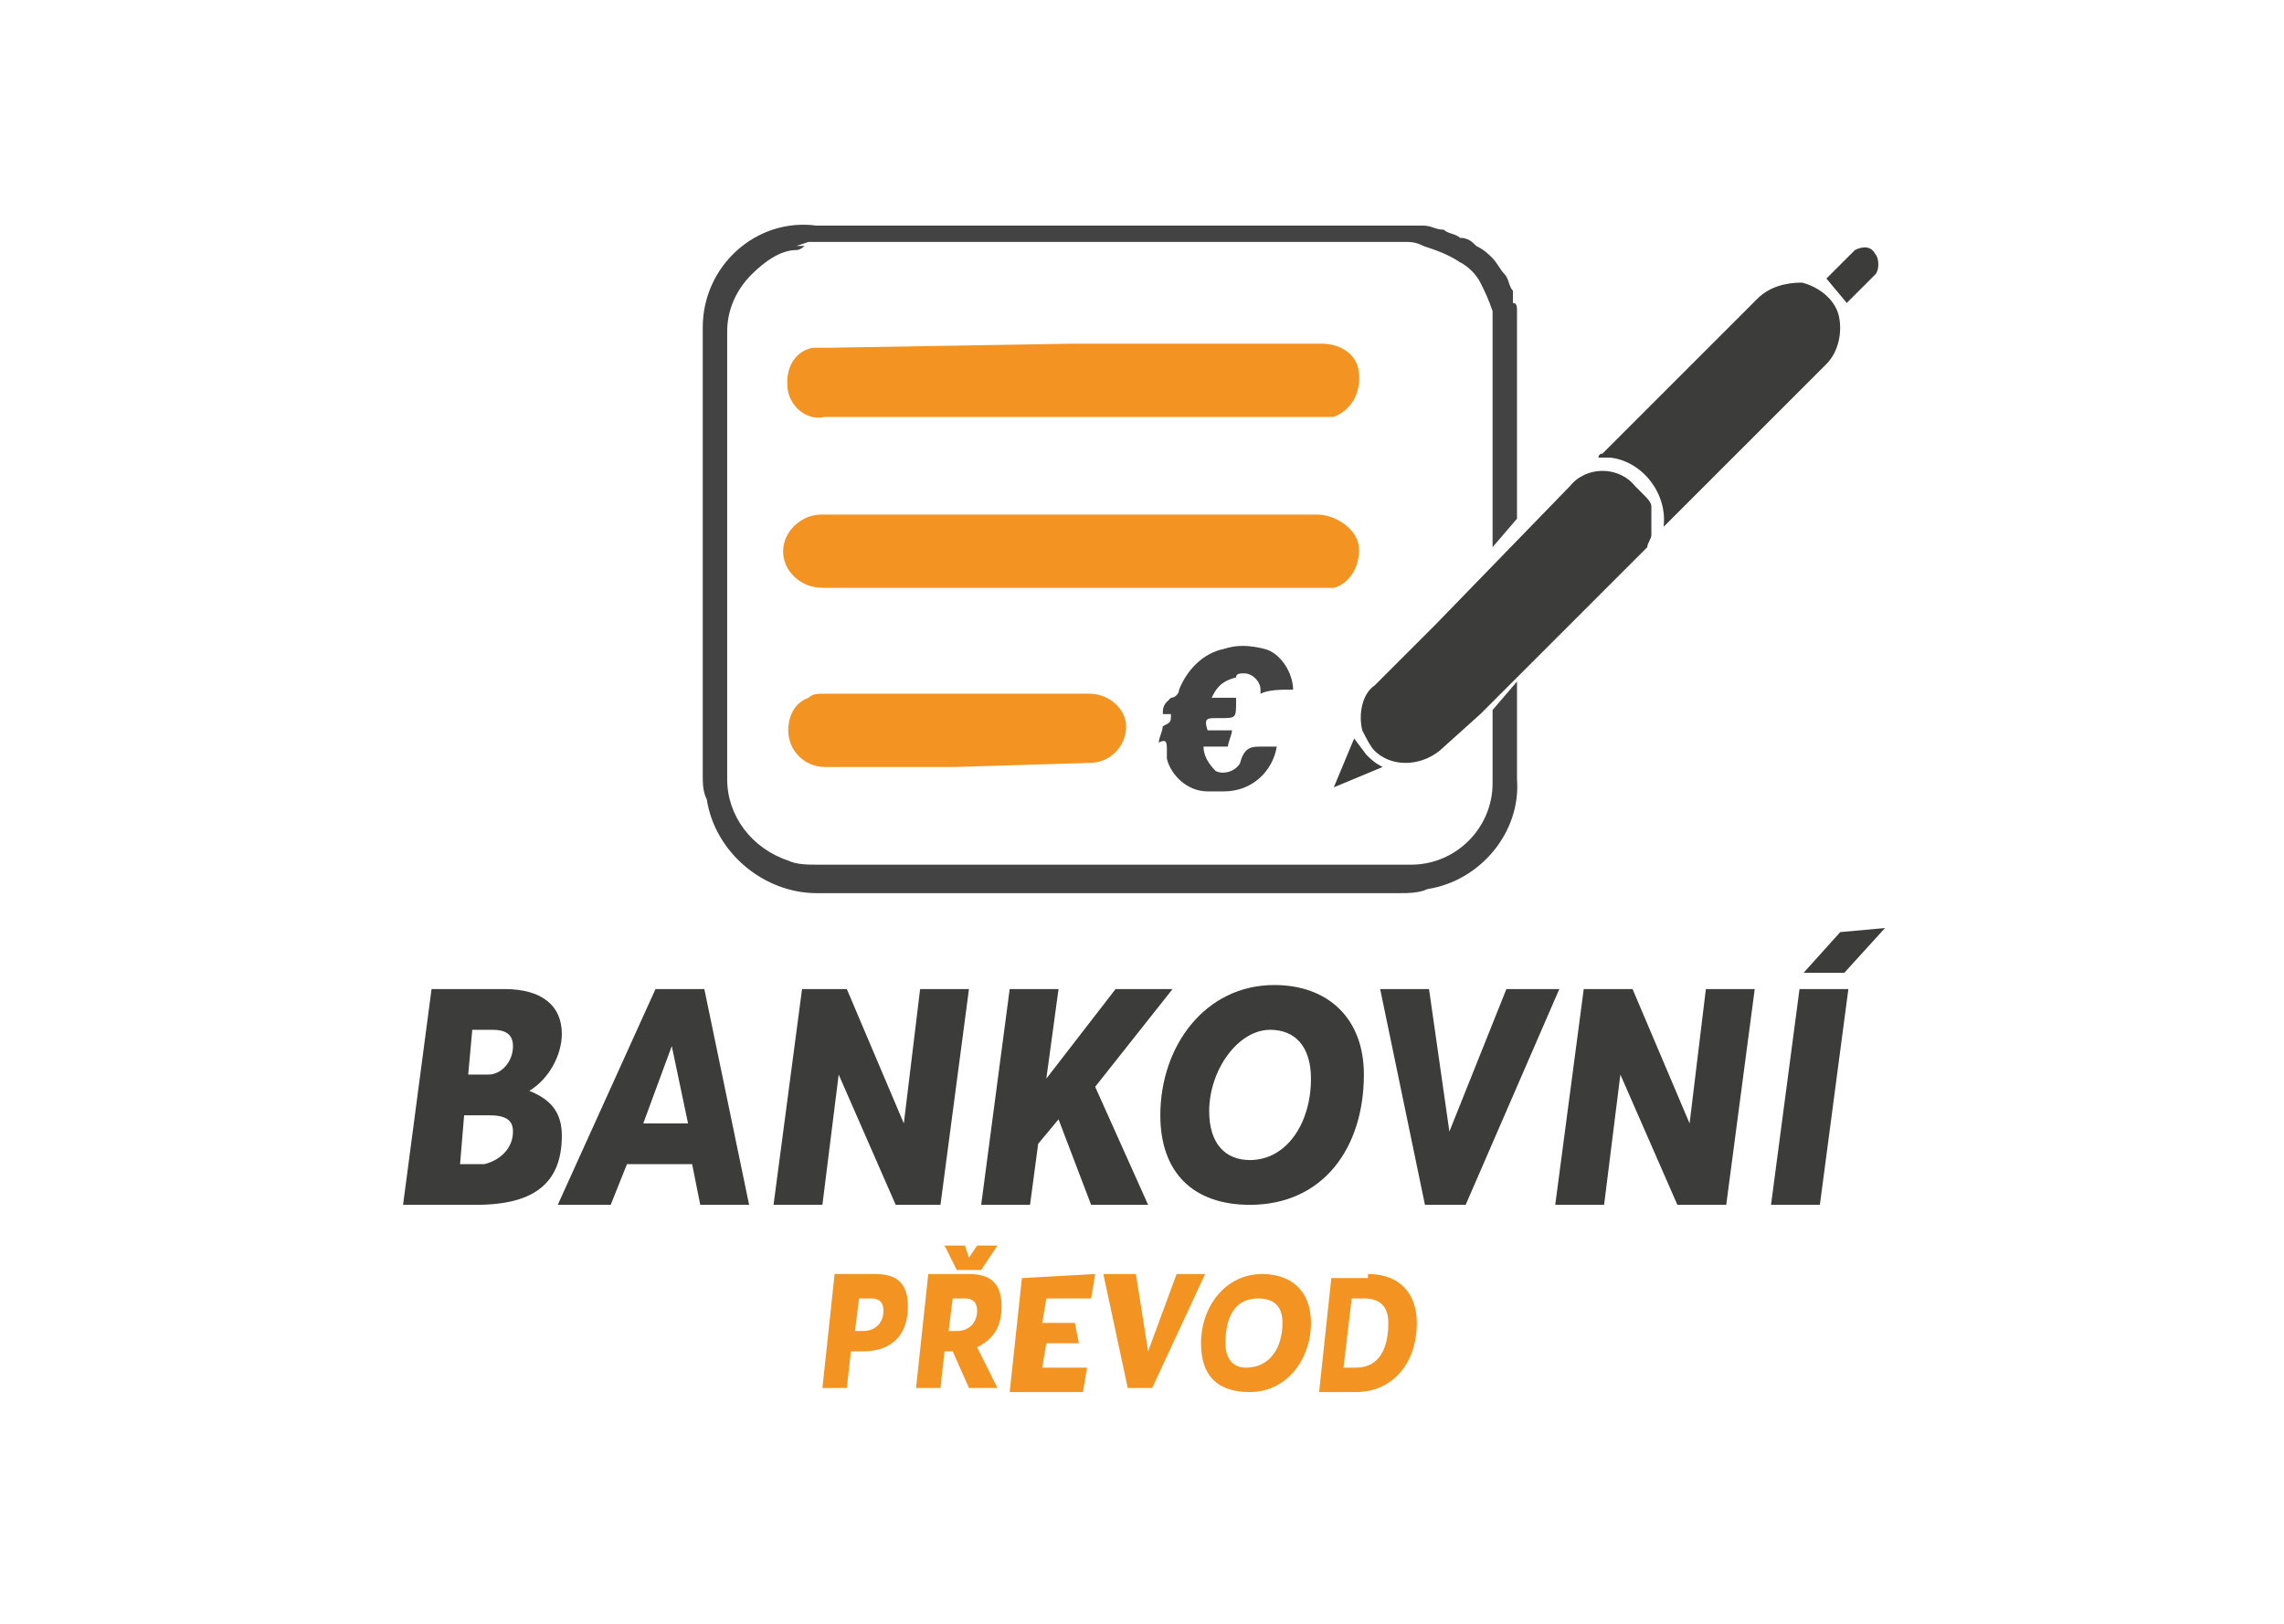 <svg version="1.1" id="Layer_1" xmlns="http://www.w3.org/2000/svg" x="0" y="0" viewBox="0 0 56.1 39.9" xml:space="preserve"><style>.st0{fill:#3c3c3b}.st1{fill:#434343}.st2{fill:#f39422}.st3{enable-background:new}</style><g id="Group_52_00000096774780965563425620000016865856180375174806_" transform="translate(-659.453 -29.831)"><g id="Group_51_00000178197949957133963420000010622127301434771633_" transform="translate(677.014 35.174)"><path id="Path_60_00000052787257446532794750000000690385227439331503_" class="st0" d="M23 7.4v.4c0 .1-.1.2-.1.3l-.2.2-3.9 3.9-1 .9c-.5.4-1.2.4-1.6 0-.1-.1-.2-.3-.3-.5-.1-.4 0-.9.3-1.1l1.5-1.5L21 6.6c.4-.5 1.2-.5 1.6 0l.2.2c.1.1.2.2.2.3zq0-.15 0 0"/><path id="Path_61_00000087385917808220086990000008874760968840984236_" class="st1" d="M19.1 12.1v1.8c0 1.1-.9 2-2 2H2.5c-.2 0-.5 0-.7-.1-.9-.3-1.5-1.1-1.5-2v-11c0-.5.2-1 .6-1.4.3-.3.7-.6 1.1-.6.1 0 .2-.1.2-.1H2l.3-.1h14.6c.2 0 .3 0 .5.1.3.1.6.2.9.4.2.1.4.3.5.5s.2.4.3.7v5.8l.6-.7V2.3c0-.1 0-.2-.1-.2v-.3c-.1-.1-.1-.3-.2-.4s-.2-.3-.3-.4-.2-.2-.4-.3c-.1-.1-.2-.2-.4-.2-.1-.1-.3-.1-.4-.2-.2 0-.3-.1-.5-.1H2.5C1 0-.3 1.2-.3 2.7v11c0 .2 0 .4.1.6.2 1.3 1.4 2.3 2.7 2.3h14.3c.2 0 .5 0 .7-.1 1.3-.2 2.3-1.4 2.2-2.7v-2.4z"/><path id="Path_62_00000173864648704996455190000002423222340627595169_" class="st0" d="M23.3 7.6c.1-.8-.5-1.6-1.3-1.7h-.3s0-.1.1-.1L25.6 2c.3-.3.7-.4 1.1-.4.4.1.8.4.9.8s0 .9-.3 1.2l-3.2 3.2zm4.5-5.5-.5-.6.7-.7c.2-.1.4-.1.5.1.1.1.1.4 0 .5zM15.7 12.8l.3.4c.1.1.2.2.4.3l-1.2.5z"/><path id="Path_63_00000055664631453257232580000005017760856502561968_" class="st2" d="M8.8 9.1h-6c-.2 0-.4 0-.6-.1-.4-.2-.6-.6-.5-1s.5-.7.9-.7h12.2c.4 0 .9.3 1 .7.1.5-.2 1-.6 1.1zm0-6h6.1c.4 0 .8.2.9.6.1.5-.1 1-.6 1.2H2.7c-.4.1-.8-.2-.9-.6-.1-.5.1-1 .6-1.1h.4zM5.9 13.5H2.7c-.5 0-.9-.4-.9-.9 0-.4.2-.7.5-.8.1-.1.2-.1.4-.1h6.5c.5 0 .9.4.9.8 0 .5-.4.9-.9.9z"/><path id="Path_64_00000046312234964375348470000016134415424642540692_" class="st1" d="M12.2 11.8h.6v.1c0 .4 0 .4-.4.4h-.1c-.2 0-.3 0-.2.3h.6c0 .1-.1.3-.1.4H12q0 .3.3.6c.2.1.5 0 .6-.2.1-.4.3-.4.5-.4h.4c-.1.6-.6 1.1-1.3 1.1h-.4c-.5 0-.9-.4-1-.8v-.2c0-.2 0-.3-.2-.2 0-.1.1-.3.1-.4.2-.1.2-.1.2-.3H11c0-.1 0-.2.1-.3l.1-.1c.1 0 .2-.1.2-.2.2-.5.6-.9 1.1-1 .3-.1.6-.1 1 0s.7.6.7 1c-.3 0-.6 0-.8.1v-.1c0-.2-.2-.4-.4-.4-.1 0-.2 0-.2.1-.4.1-.5.3-.6.5"/></g></g><g class="st3"><path class="st0" d="M12.4 24.3c.9 0 1.4.4 1.4 1.1 0 .5-.3 1.1-.8 1.4.5.2.8.5.8 1.1 0 1.1-.6 1.7-2.1 1.7H9.9l.7-5.3zm.2 3.5c0-.3-.2-.4-.6-.4h-.6l-.1 1.2h.6c.4-.1.7-.4.7-.8m0-2.1c0-.3-.2-.4-.5-.4h-.5l-.1 1.1h.5c.3 0 .6-.3.6-.7m4.7-1.4 1.1 5.3h-1.2l-.2-1h-1.6l-.4 1h-1.3l2.4-5.3zm-.8 1.4-.7 1.9h1.1zm4.3-1.4 1.4 3.3.4-3.3h1.2l-.7 5.3H22l-1.4-3.2-.4 3.2H19l.7-5.3zm7.4 5.3h-1.4l-.8-2.1-.5.6-.2 1.5h-1.2l.7-5.3H26l-.3 2.2 1.7-2.2h1.4l-1.9 2.4z"/><path class="st0" d="M28.5 27.4c0-1.7 1.1-3.2 2.8-3.2 1.3 0 2.2.8 2.2 2.2 0 1.8-1 3.2-2.8 3.2-1.4 0-2.2-.8-2.2-2.2m3.7-.9c0-.8-.4-1.2-1-1.2-.8 0-1.5 1-1.5 2 0 .8.4 1.2 1 1.2.9 0 1.5-.9 1.5-2m2.9-2.2.5 3.5 1.4-3.5h1.3L36 29.6h-1l-1.1-5.3zm5 0 1.4 3.3.4-3.3h1.2l-.7 5.3h-1.2l-1.4-3.2-.4 3.2h-1.2l.7-5.3zm5.3 0-.7 5.3h-1.2l.7-5.3zm.9-1.5-1 1.1h-1l.9-1z"/></g><g class="st3"><path class="st2" d="M21.5 31.3c.6 0 .8.3.8.8 0 .7-.4 1.1-1.1 1.1h-.3l-.1.9h-.6l.3-2.8zm.2.9q0-.3-.3-.3h-.3l-.1.8h.2c.3 0 .5-.2.5-.5m2.1-.9c.6 0 .8.3.8.8s-.2.8-.6 1l.5 1h-.7l-.4-.9h-.2l-.1.9h-.6l.3-2.8zm-.1-.7.1.3.2-.3h.5l-.4.6h-.6l-.3-.6zm.3 1.6q0-.3-.3-.3h-.3l-.1.8h.2c.3 0 .5-.2.5-.5m2.9-.9-.1.6h-1.1l-.1.6h.8l.1.5h-.8l-.1.6h1.1l-.1.6h-1.8l.3-2.8zm1 0 .3 1.9.7-1.9h.7l-1.3 2.8h-.6l-.6-2.8zm1.6 1.7c0-.9.6-1.7 1.5-1.7.7 0 1.2.4 1.2 1.2 0 .9-.6 1.7-1.5 1.7q-1.2 0-1.2-1.2m2-.5q0-.6-.6-.6c-.6 0-.8.5-.8 1.1 0 .4.2.6.5.6.6 0 .9-.5.9-1.1m2.1-1.2c.8 0 1.2.5 1.2 1.2 0 1-.6 1.7-1.5 1.7h-.9l.3-2.8h.9zm.5 1.2q0-.6-.6-.6h-.3l-.2 1.7h.3c.6 0 .8-.5.8-1.1"/></g></svg>